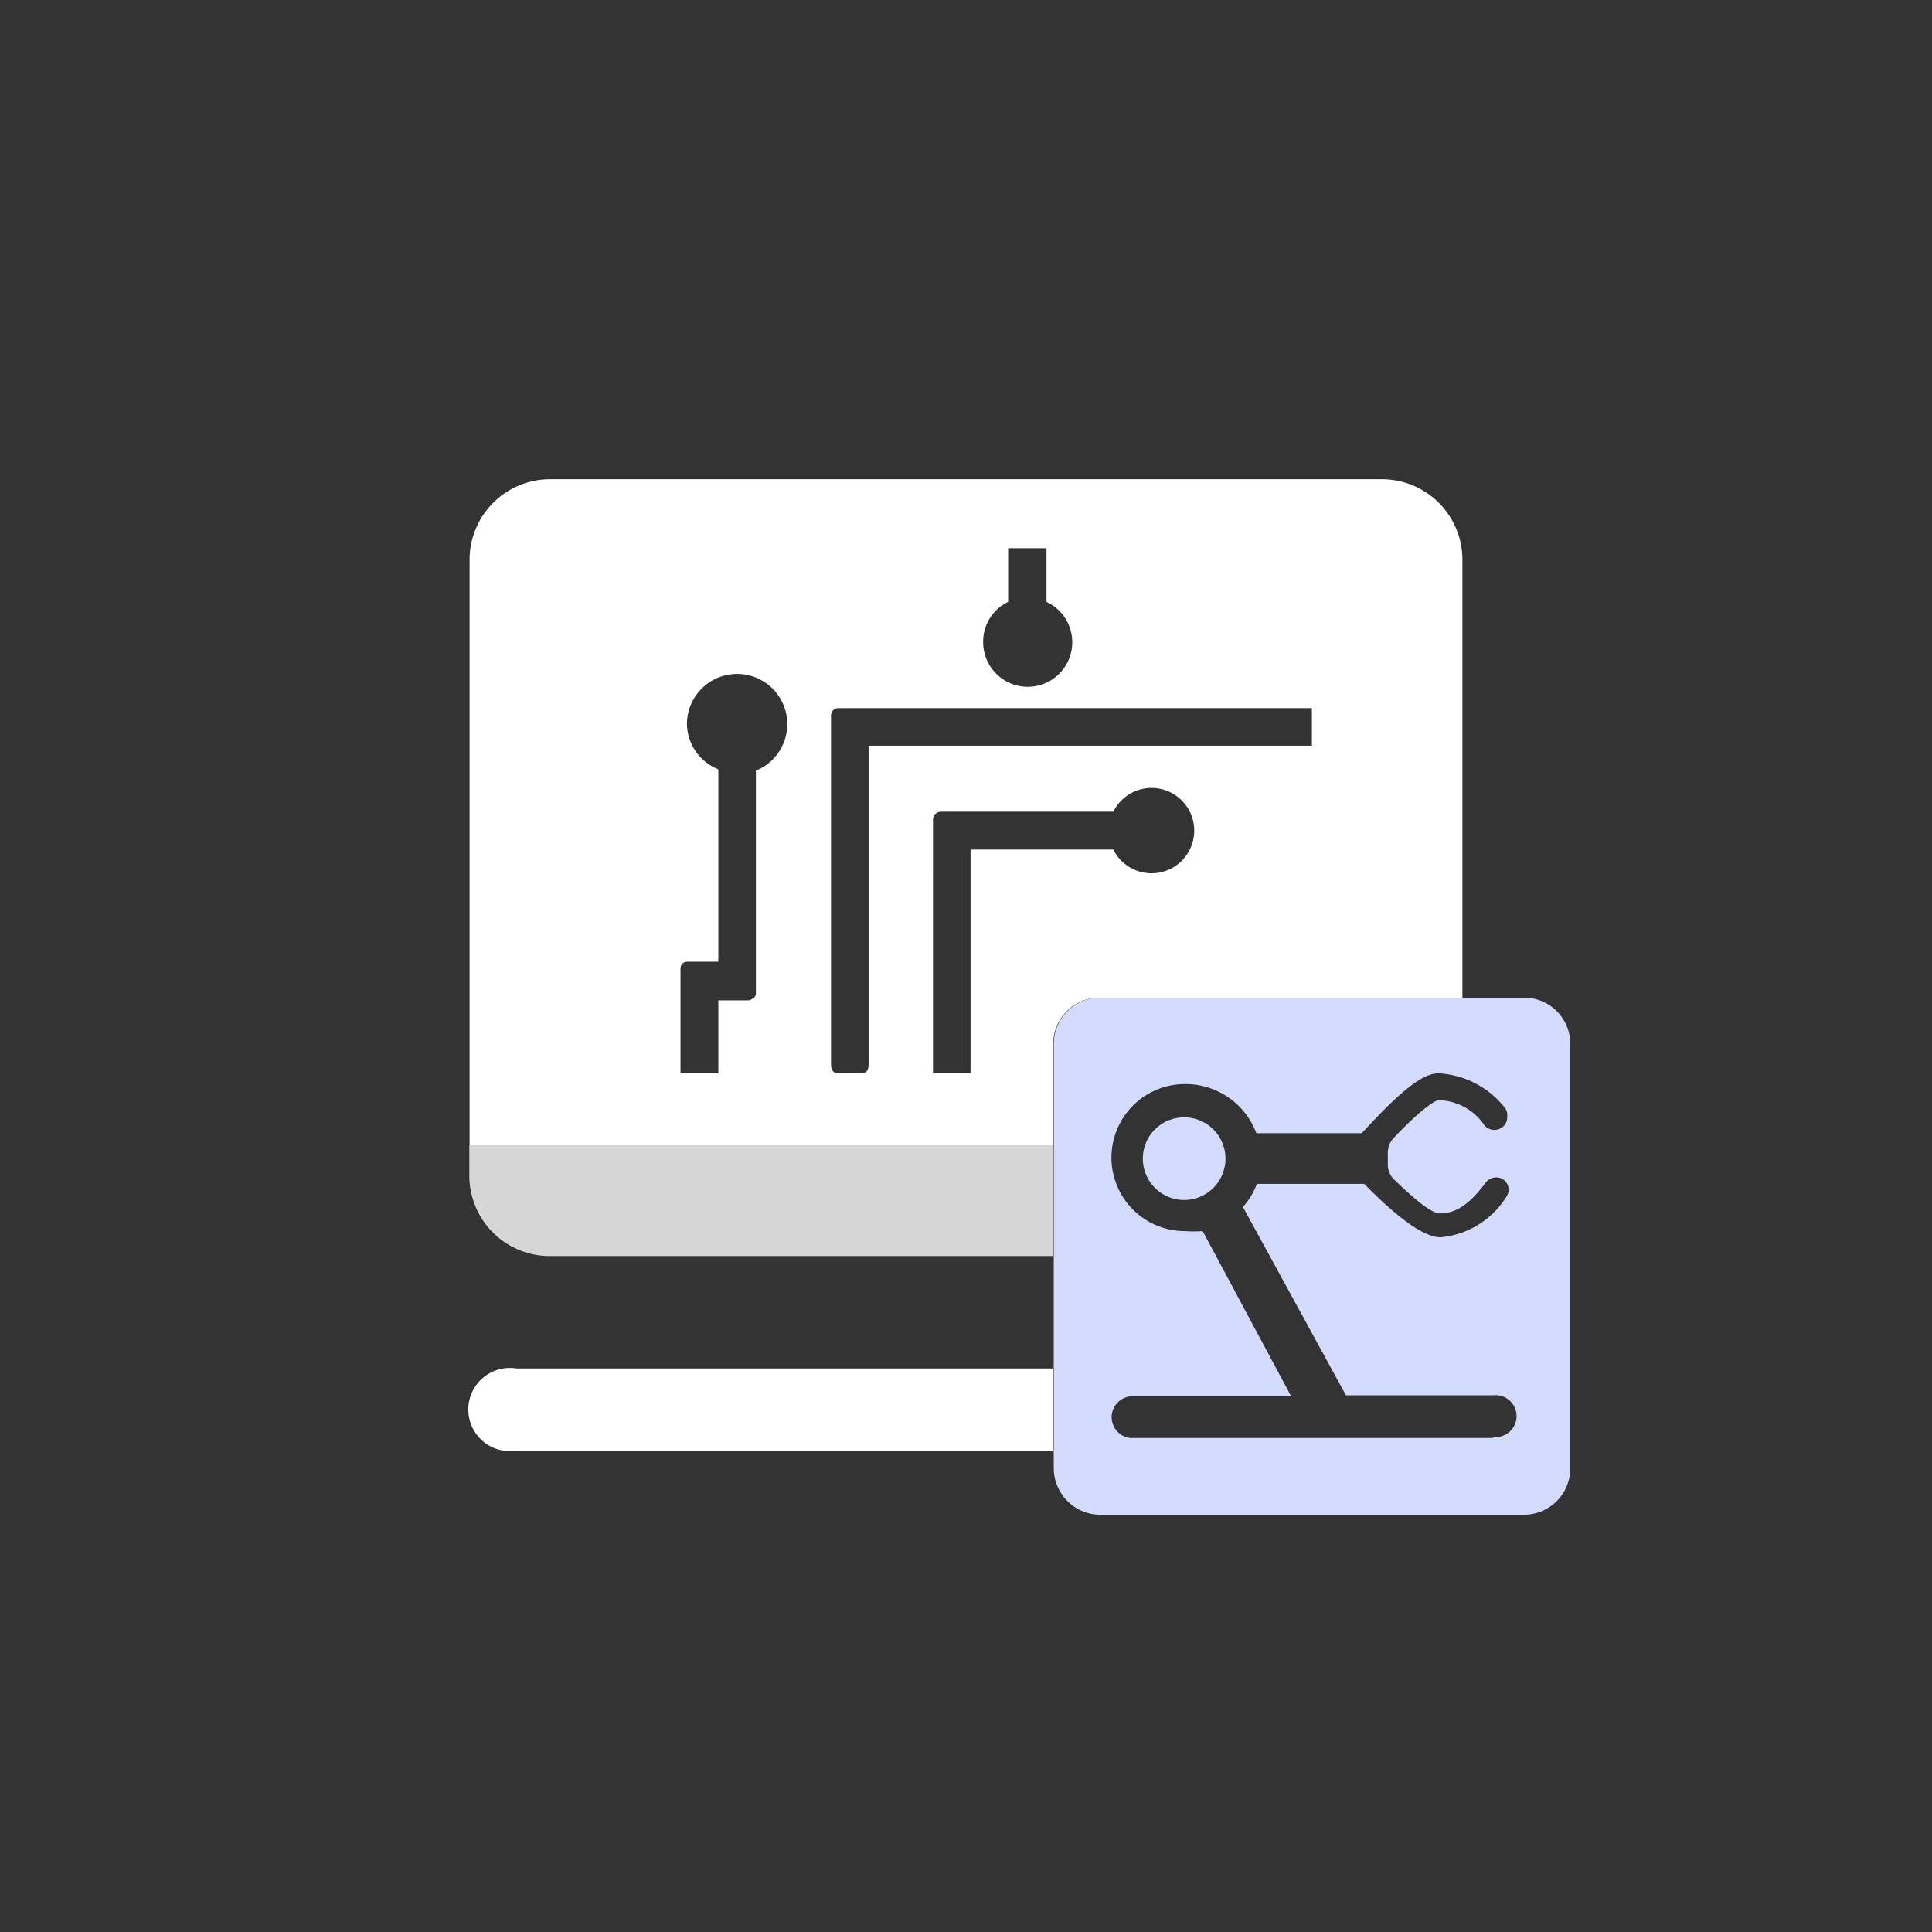 <svg id="图层_1" data-name="图层 1" xmlns="http://www.w3.org/2000/svg" viewBox="0 0 72 72">
  <rect x="0" y="0" width="72" height="72" fill="#333333" stroke="none"/>
  <defs>
    <style>
      .cls-1, .cls-2 {
        fill: #fff;
      }

      .cls-2 {
        opacity: 0.8;
      }

      .cls-3 {
        fill: #d3dbff;
      }
    </style>
  </defs>
  <title>icon设计 不断增加</title>
  <path class="cls-1" d="M39.25,38.9A1.73,1.73,0,0,1,41,37.18H54.5V20.86a3,3,0,0,0-3-3h-31a3,3,0,0,0-3,3V42.68H39.25ZM37.57,22.43v-2H39v2a1.66,1.66,0,1,1-2.36,1.5A1.64,1.64,0,0,1,37.57,22.43Zm-9.4,6.24V37a.22.22,0,0,1-.15.23.21.21,0,0,1-.13.05H26.77V40H25.36V36.12c0-.19.1-.28.29-.28h1.12V28.67A1.85,1.85,0,0,1,25.6,27a1.87,1.87,0,1,1,2.57,1.72Zm4.2,11c0,.22-.09.33-.28.33h-.84c-.19,0-.28-.11-.28-.33v-13a.27.27,0,0,1,.28-.28H48.89v1.4H32.37Zm2.4.33V30.57a.3.3,0,0,1,.28-.32h.76l.18,0h5.5a1.59,1.59,0,1,1,0,1.41H36.17V40Z"/>
  <path class="cls-2" d="M39.25,42.68H17.49v1.13a3,3,0,0,0,3,3H39.25Z"/>
  <path class="cls-1" d="M39.25,51h-20a1.55,1.55,0,1,0,0,3.06h20Z"/>
  <g>
    <path class="cls-3" d="M44.13,41.64a1.54,1.54,0,1,0,1.54,1.54A1.54,1.54,0,0,0,44.13,41.64Z"/>
    <path class="cls-3" d="M56.8,37.18H41a1.73,1.73,0,0,0-1.73,1.72V54.72A1.74,1.74,0,0,0,41,56.45H56.8a1.73,1.73,0,0,0,1.72-1.73V38.9A1.72,1.72,0,0,0,56.8,37.18ZM55.65,53.59H42.12a.78.78,0,0,1,0-1.55h6l-3.3-6.16a4.87,4.87,0,0,1-.66,0,2.74,2.74,0,1,1,0-5.48,2.82,2.82,0,0,1,2.66,1.83h3.93l.12-.13C52.18,40.69,53,40,53.61,40a3.37,3.37,0,0,1,2.46,1.27v0a.44.44,0,0,1,.1.33A.47.47,0,0,1,56,42a.49.49,0,0,1-.67-.05A2.12,2.12,0,0,0,53.62,41c-.17,0-.81.48-1.7,1.43a.81.81,0,0,0-.2.53v.49A.79.79,0,0,0,52,44c.78.75,1.36,1.22,1.66,1.22.56,0,1.07-.29,1.71-1.15a.49.49,0,0,1,.66-.11.46.46,0,0,1,.12.62l0,0a3.23,3.23,0,0,1-2.47,1.53c-.6,0-1.57-.71-2.71-1.86l-.13-.13H46.84a2.71,2.71,0,0,1-.52.86L50.16,52h5.49a.78.78,0,1,1,0,1.55Z"/>
  </g>
</svg>
